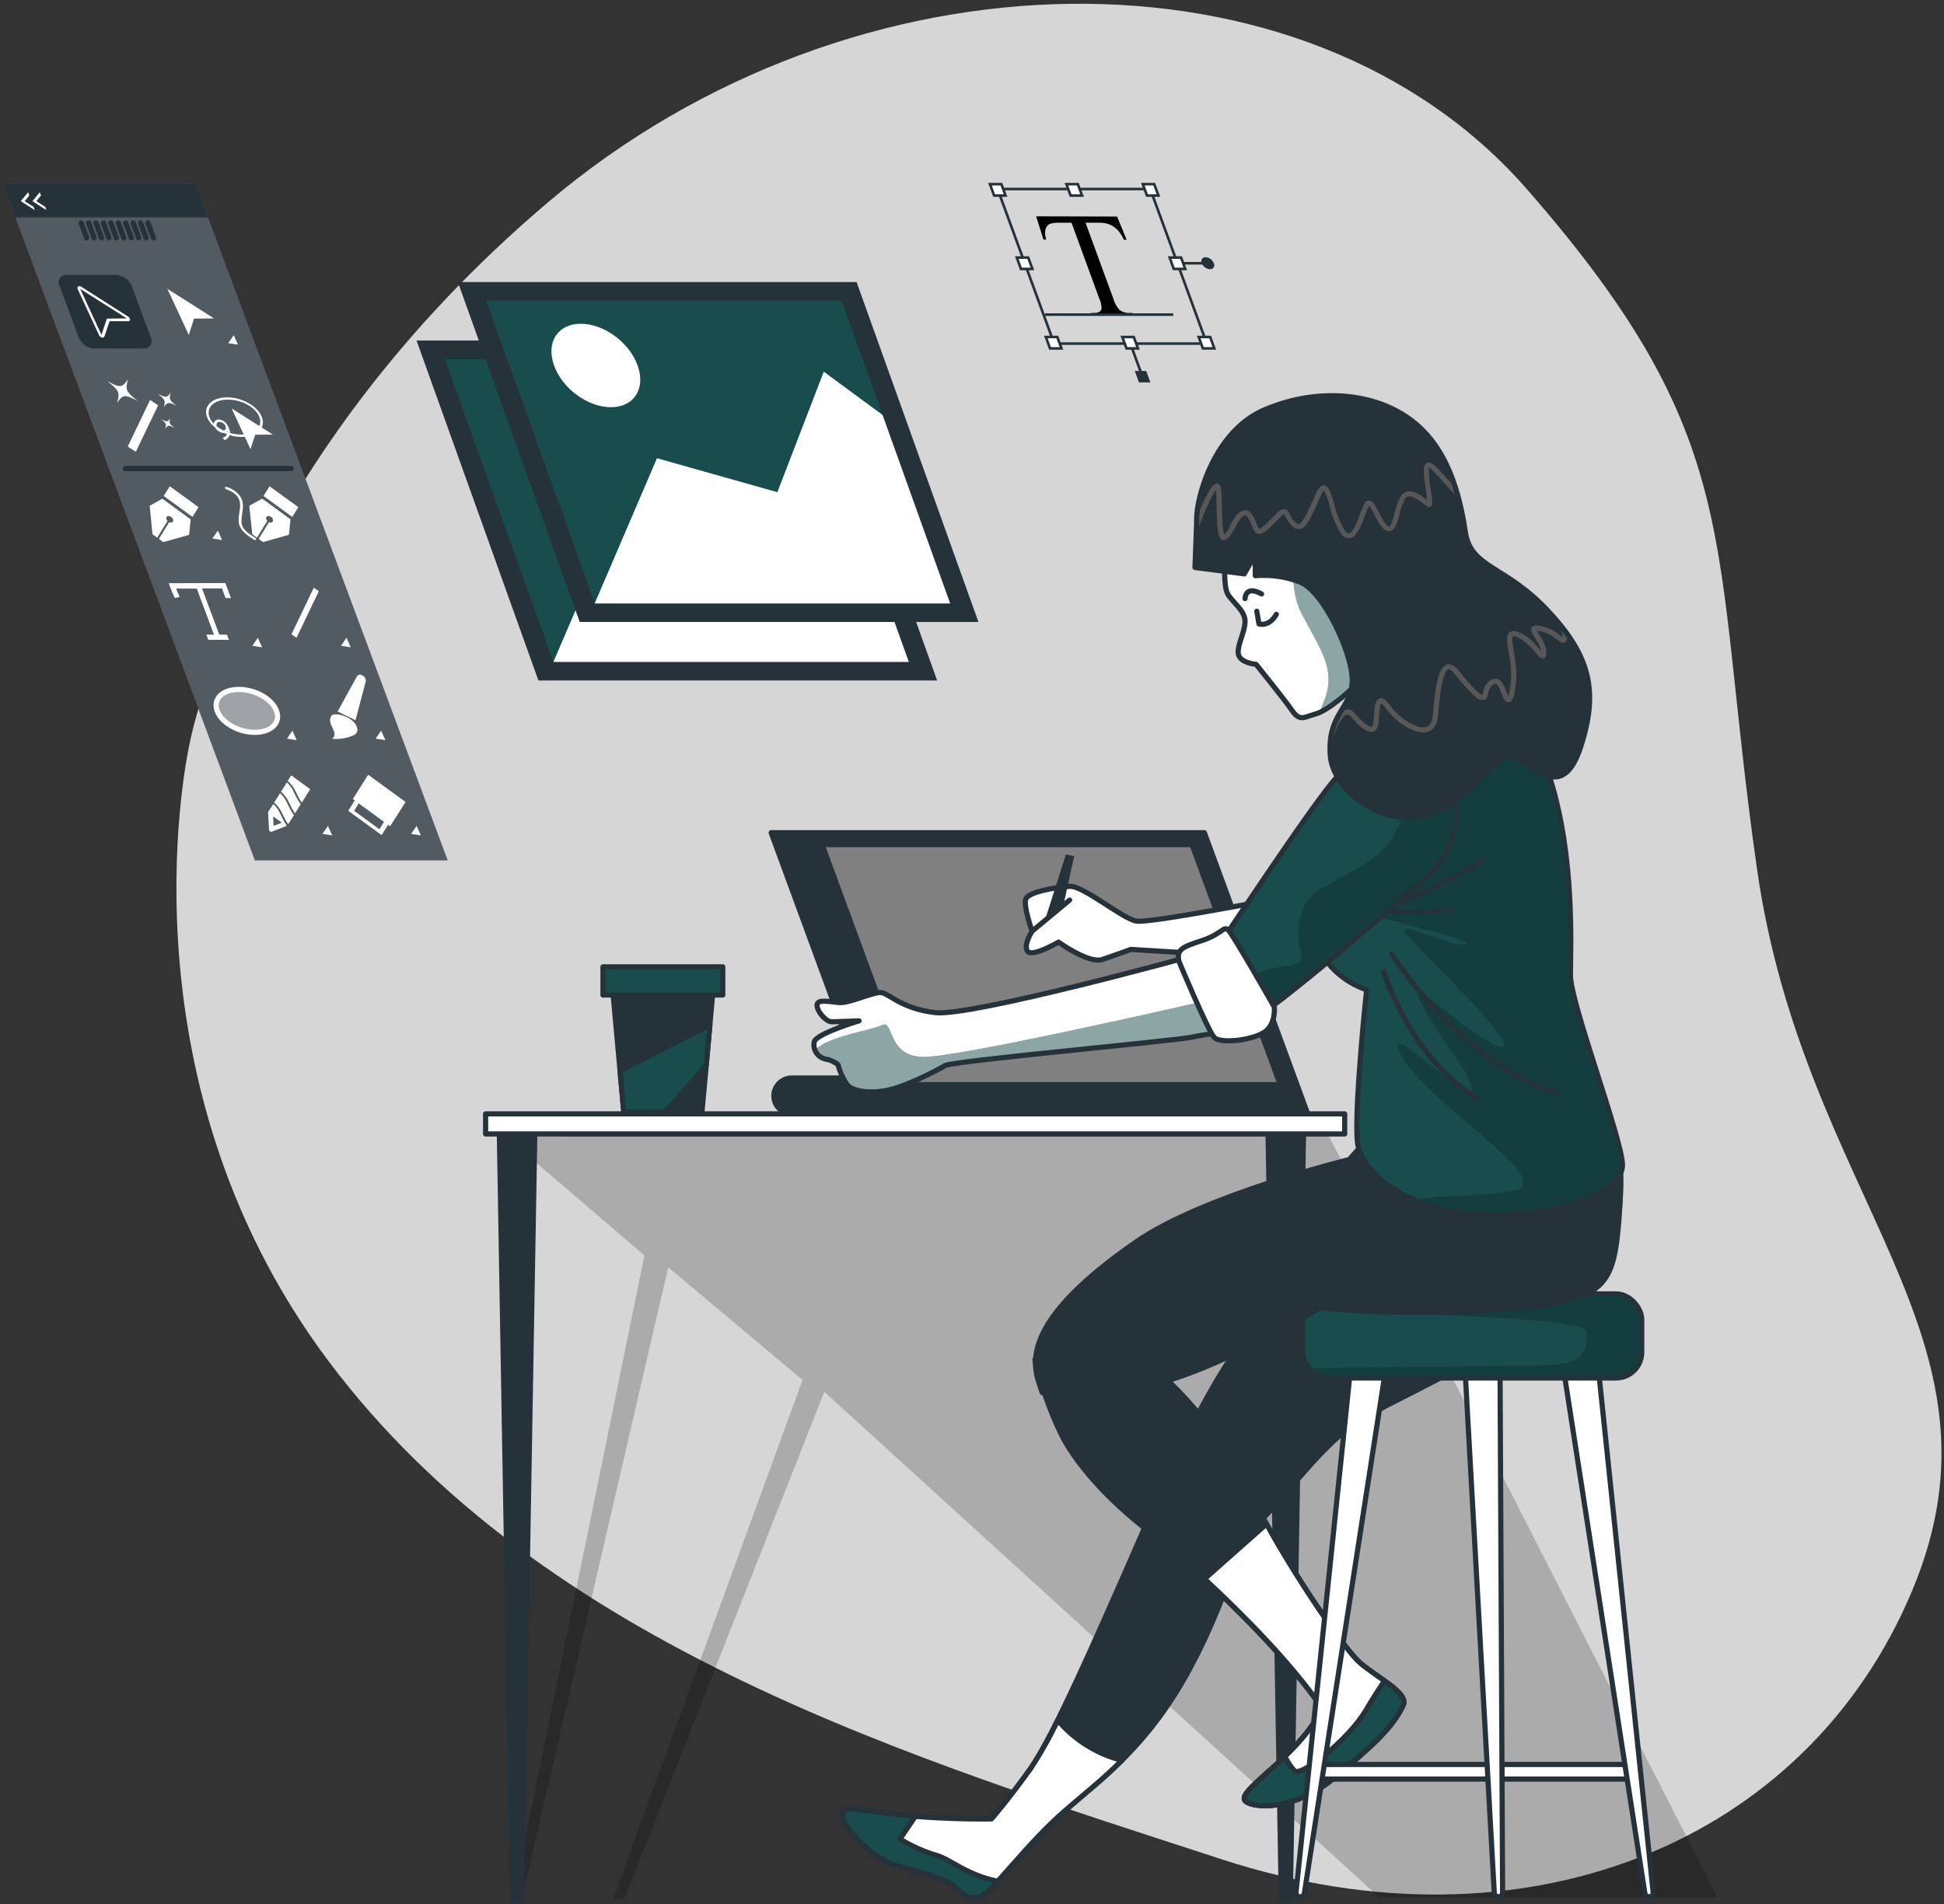 <?xml version="1.0" encoding="UTF-8"?>
<svg id="Calque_1" xmlns="http://www.w3.org/2000/svg" version="1.1" xmlns:xlink="http://www.w3.org/1999/xlink" viewBox="0 0 316.664 310.224">
  <rect x="0" y="0" width="316.664" height="310.224" fill="#333333" stroke="none"/>
  <!-- Generator: Adobe Illustrator 29.1.0, SVG Export Plug-In . SVG Version: 2.1.0 Build 142)  -->
  <defs>
    <clipPath id="clippath">
      <rect x="212.192" y="210.807" width="55.232" height="13.694" rx="4.181" ry="4.181" fill="none"/>
    </clipPath>
    <clipPath id="clippath-1">
      <path d="M194.292,155.727s-36.171,9.968-41.975,9.253-7.571-3.281-8.933-3.281-5.047,1.792-6.729,1.64c-1.682-.151-3.567-.597-3.567.446s1.489,2.683,2.381,2.683,4.467-.151,4.467-.151c0,0-6.999,2.086-7.301,3.424-.264,1.288.566,2.546,1.854,2.81.03.006.059.012.089.016.712.129,1.378.439,1.935.9.302,1.169.806,2.277,1.489,3.272.892,1.043,3.567,1.489,6.544.892,2.978-.597,8.193-3.272,9.379-4.021,1.186-.749,37.365-4.021,40.049-4.61,2.683-.589,5.956-.597,6.999-2.389,1.043-1.792-6.679-10.885-6.679-10.885Z" fill="none"/>
    </clipPath>
    <clipPath id="clippath-2">
      <path d="M224.843,119.253s-3.272,8.925-7.436,14.88c-4.164,5.956-5.956,12.214-3.281,18.91,1.442,3.881,4.562,6.902,8.487,8.218,0,0-2.086,19.65-1.489,24.865s8.631,11.314,20.693,11.777c12.063.463,22.476-3.869,22.476-8.042s-8.479-26.346-8.479-30.964.74-19.053-3.281-31.965c-4.021-12.912-18.161-17.211-27.692-7.68Z" fill="none"/>
    </clipPath>
    <clipPath id="clippath-3">
      <path d="M223.952,121.482c-2.296,1.464-4.396,3.213-6.25,5.207-3.424,3.575-19.953,28.6-19.953,28.6,0,0,4.912,10.279,6.401,10.574,1.489.294,27.397-21.871,29.778-24.562,2.381-2.692,3.869-7.571,3.129-9.682" fill="none"/>
    </clipPath>
    <clipPath id="clippath-4">
      <path d="M199.541,91.116s-.303,4.315.446,5.653c.749,1.337,2.826,2.683,2.826,4.467s-1.489,4.206-1.043,5.51,2.835,1.489,2.835,1.489c0,0,4.458,5.51,5.804,7.444,1.346,1.935,1.935,1.186,4.021.597,2.086-.589,6.544-4.467,9.076-7.444,2.532-2.978-1.682-12.063-7.142-18.161-5.459-6.099-13.703-5.956-15.486-4.206-1.783,1.75-1.337,4.652-1.337,4.652Z" fill="none"/>
    </clipPath>
    <clipPath id="clippath-5">
      <path d="M194.923,84.563v.597l-.269,7.293,8.033,1.043,1.792-3.129v3.424c2.479-.207,4.972.149,7.293,1.043,3.869,1.489,8.782,12.063,8.487,16.378-.294,4.315-4.021,5.207-3.575,11.777.446,6.57,10.414,13.08,17.984,8.916,7.571-4.164,8.79-9.531,11.911-8.487,3.121,1.043,7.89,7.444,10.868-1.64,2.978-9.085,1.64-14.88-5.358-22.325-6.999-7.444-12.5-6.847-13.4-12.803-.9-5.956-2.826-13.997-9.253-18.506-6.427-4.509-15.629-4.761-23.553-1.337-7.924,3.424-10.961,13.888-10.961,17.757Z" fill="none"/>
    </clipPath>
  </defs>
  <g id="freepik--background-simple--inject-2">
    <path d="M30.943,120.885s-12.618,53.835,22.502,100.782c35.119,46.946,96.307,65.158,145.524,81.241,49.217,16.083,95.264-2.481,112.541-43.825,17.278-41.344-17.623-63.602-25.32-117.597-7.697-53.995-1.556-69.54-37.458-110.657-35.902-41.117-109.589-40.124-159.404,2.078C39.515,75.108,30.943,120.885,30.943,120.885Z" display="none" fill="#194d4d"/>
    <path d="M30.943,120.885s-12.618,53.835,22.502,100.782c35.119,46.946,96.307,65.158,145.524,81.241,49.217,16.083,95.264-2.481,112.541-43.825,17.278-41.344-17.623-63.602-25.32-117.597-7.697-53.995-1.556-69.54-37.458-110.657-35.902-41.117-109.589-40.124-159.404,2.078C39.515,75.108,30.943,120.885,30.943,120.885Z" fill="#fff" isolation="isolate" opacity=".8"/>
  </g>
  <g id="freepik--Graphics--inject-2">
    <g>
      <polygon points="72.92 140.167 41.519 140.167 .41 29.838 31.811 29.838 72.92 140.167" fill="#263239"/>
      <polygon points="72.92 140.167 41.519 140.167 .41 29.838 31.811 29.838 72.92 140.167" fill="#fff" isolation="isolate" opacity=".2"/>
      <path d="M23.425,56.789h-8.075c-1.124-.067-2.108-.779-2.524-1.825l-3.121-8.37c-.331-.586-.125-1.331.462-1.662.207-.117.444-.171.682-.155h8.075c1.121.07,2.102.776,2.524,1.817l3.121,8.37c.37,1.009-.135,1.825-1.144,1.825Z" fill="#263239"/>
      <polygon points="33.889 35.415 2.488 35.415 .41 29.838 31.811 29.838 33.889 35.415" fill="#263239"/>
      <line x1="13.221" y1="36.332" x2="14.121" y2="38.754" fill="none" stroke="#263239" stroke-linecap="round" stroke-linejoin="round" stroke-width=".841"/>
      <line x1="14.433" y1="36.332" x2="15.333" y2="38.754" fill="none" stroke="#263239" stroke-linecap="round" stroke-linejoin="round" stroke-width=".841"/>
      <line x1="15.635" y1="36.332" x2="16.544" y2="38.754" fill="none" stroke="#263239" stroke-linecap="round" stroke-linejoin="round" stroke-width=".841"/>
      <line x1="16.847" y1="36.332" x2="17.747" y2="38.754" fill="none" stroke="#263239" stroke-linecap="round" stroke-linejoin="round" stroke-width=".841"/>
      <line x1="18.058" y1="36.332" x2="18.958" y2="38.754" fill="none" stroke="#263239" stroke-linecap="round" stroke-linejoin="round" stroke-width=".841"/>
      <line x1="19.269" y1="36.332" x2="20.169" y2="38.754" fill="none" stroke="#263239" stroke-linecap="round" stroke-linejoin="round" stroke-width=".841"/>
      <line x1="20.481" y1="36.332" x2="21.381" y2="38.754" fill="none" stroke="#263239" stroke-linecap="round" stroke-linejoin="round" stroke-width=".841"/>
      <line x1="21.692" y1="36.332" x2="22.592" y2="38.754" fill="none" stroke="#263239" stroke-linecap="round" stroke-linejoin="round" stroke-width=".841"/>
      <line x1="22.895" y1="36.332" x2="23.803" y2="38.754" fill="none" stroke="#263239" stroke-linecap="round" stroke-linejoin="round" stroke-width=".841"/>
      <line x1="24.106" y1="36.332" x2="25.006" y2="38.754" fill="none" stroke="#263239" stroke-linecap="round" stroke-linejoin="round" stroke-width=".841"/>
      <path d="M20.809,51.54l-7.571-4.82c-.144-.114-.341-.133-.505-.05-.134.101-.167.288-.076.429l3.482,7.512c.092.192.265.334.471.387h.118c.129.01.247-.07.286-.193l.841-2.473h3.028c.153.014.288-.098.302-.251.001-.012.001-.023.001-.035-.033-.221-.175-.411-.379-.505Z" fill="#fff"/>
      <polygon points="20.657 51.877 13.053 47.057 16.535 54.568 17.402 51.91 20.657 51.877" fill="#263239"/>
      <polygon points="34.865 51.877 27.261 47.057 30.751 54.568 31.609 51.91 34.865 51.877" fill="#fff"/>
      <polygon points="38.759 56.15 38.078 54.602 37.178 55.906 38.759 56.15" fill="#fff"/>
      <polygon points="57.131 105.46 56.449 103.912 55.549 105.216 57.131 105.46" fill="#fff"/>
      <polygon points="62.775 120.592 62.085 119.045 61.194 120.34 62.775 120.592" fill="#fff"/>
      <polygon points="68.554 136.104 67.864 134.556 66.973 135.86 68.554 136.104" fill="#fff"/>
      <polygon points="36.177 87.988 35.487 86.441 34.596 87.736 36.177 87.988" fill="#fff"/>
      <polygon points="42.688 105.46 41.998 103.912 41.106 105.216 42.688 105.46" fill="#fff"/>
      <polygon points="48.324 120.592 47.642 119.045 46.742 120.34 48.324 120.592" fill="#fff"/>
      <polygon points="54.111 136.104 53.421 134.556 52.53 135.86 54.111 136.104" fill="#fff"/>
      <polygon points="20.809 72.755 22.129 73.604 25.763 66.025 24.443 65.167 20.809 72.755" fill="#fff"/>
      <path d="M22.441,65.327c-1.926-1.497-2.061-1.8-1.59-3.499-.993,1.363-1.287,1.388-3.365.278,1.926,1.506,2.061,1.809,1.59,3.508.959-1.363,1.253-1.388,3.365-.286Z" fill="#fff"/>
      <path d="M28.783,66.143c-1.186-.925-1.27-1.11-.984-2.162-.614.841-.791.841-2.095.177,1.186.925,1.27,1.11.976,2.162.614-.841.799-.858,2.103-.177Z" fill="#fff"/>
      <path d="M28.421,69.71c-.841-.665-.908-.791-.698-1.539-.437.597-.572.606-1.497.118.841.665.9.799.698,1.548.437-.606.564-.614,1.497-.126Z" fill="#fff"/>
      <polygon points="47.482 103.331 48.298 103.912 51.932 96.324 51.116 95.744 47.482 103.331" fill="#fff"/>
      <polygon points="44.437 70.795 37.733 66.547 40.804 73.175 41.569 70.828 44.437 70.795" fill="#fff"/>
      <path d="M39.39,71.19c-2.456,0-4.997-1.455-5.661-3.239-.665-1.783.799-3.213,3.272-3.213s4.997,1.455,5.661,3.23c.665,1.775-.808,3.222-3.272,3.222ZM37.128,65.108c-2.246,0-3.592,1.279-3.011,2.843s2.885,2.843,5.131,2.843,3.6-1.27,3.011-2.843c-.589-1.573-2.885-2.843-5.131-2.843Z" fill="#fff"/>
      <path d="M36.438,70.542c-.671-.049-1.256-.477-1.506-1.102-.201-.356-.074-.808.282-1.008.124-.07.266-.102.408-.094.671.049,1.256.477,1.506,1.102.201.356.074.808-.282,1.008-.124.07-.266.102-.408.094ZM35.765,68.734c-.259-.021-.487.171-.508.431-.008.096.014.193.062.276.159.407.539.686.976.715.387,0,.589-.32.446-.715-.165-.402-.543-.675-.976-.707Z" fill="#fff"/>
      <path d="M36.547,71.695l-.269-.37c.403-.103.709-.432.782-.841.011-.337-.09-.668-.286-.942l.32-.135c.259.362.392.8.379,1.245-.079.498-.44.905-.925,1.043Z" fill="#fff"/>
      <polygon points="32.341 82.63 27.656 79.223 26.663 80.805 31.349 84.211 32.341 82.63" fill="#fff"/>
      <path d="M24.838,87.046l.765.555,1.682-2.725c-.186-.16-.247-.422-.151-.648.126-.21.471-.21.757,0,.266.15.386.469.286.757-.154.177-.414.216-.614.093l-1.682,2.725.715.522,4.206-1.186.261-2.524-4.618-3.365-2.061,1.152.454,4.643Z" fill="#fff"/>
      <line x1="20.413" y1="76.338" x2="47.44" y2="76.338" fill="none" stroke="#263239" stroke-linecap="round" stroke-linejoin="round" stroke-width=".841"/>
      <polygon points="43.916 79.223 42.923 80.805 47.609 84.211 48.601 82.63 43.916 79.223" fill="#fff"/>
      <path d="M40.602,82.403l.496,4.635.765.555,1.682-2.725c-.186-.16-.247-.422-.151-.648.126-.21.471-.21.757,0,.266.15.386.469.286.757-.154.177-.414.216-.614.093l-1.682,2.725.715.522,4.206-1.186.261-2.524-4.618-3.365-2.103,1.161Z" fill="#fff"/>
      <path d="M39.441,83.774c.05-.328.093-.681.126-1.077.077-.765-.163-1.528-.665-2.111-.548-.612-1.26-1.053-2.052-1.27-.126,0-.227,0-.21.151.025.131.123.236.252.269.643.188,1.225.545,1.682,1.035.405.485.596,1.113.53,1.741,0,.387-.084.74-.126,1.06-.227,1.682-.362,2.692,2.431,4.366.044.032.097.049.151.05.06.003.116-.03.143-.084.021-.128-.044-.254-.16-.311-2.414-1.455-2.322-2.145-2.103-3.819Z" fill="#fff"/>
      <path d="M27.479,95.021l.168.437c.239.676.52,1.336.841,1.977l.782-.193c-.219-.437-.412-.887-.58-1.346h3.365l2.793,7.503h-1.253l.328.841h3.365l-.328-.841h-1.245l-2.81-7.537h3.255l.58,1.581h.883l-.749-2.019-.168-.437-9.228.034Z" fill="#fff"/>
      <path d="M45.043,115.815c.723,1.935-.841,3.499-3.533,3.499s-5.417-1.565-6.132-3.499c-.715-1.935.841-3.491,3.533-3.491s5.417,1.565,6.132,3.491Z" fill="#fff" isolation="isolate" opacity=".44"/>
      <path d="M45.043,115.815c.723,1.935-.841,3.499-3.533,3.499s-5.417-1.565-6.132-3.499c-.715-1.935.841-3.491,3.533-3.491s5.417,1.565,6.132,3.491Z" fill="none" stroke="#fff" stroke-miterlimit="10" stroke-width=".841"/>
      <path d="M54.994,115.916l3.171-5.762c.191-.264.559-.323.822-.132.006.005.013.009.019.014h0c.378.158.612.542.58.951l-1.682,6.368-2.91-1.438Z" fill="#fff"/>
      <path d="M54.473,116.403c1.245-.168,3.684.9,3.752,2.524-.022.362-.237.683-.564.841-1.112.502-2.334.71-3.55.606.321-.249.458-.669.345-1.06-.168-.465-.362-.92-.58-1.363-.227-.648-.109-1.514.597-1.565" fill="#fff"/>
      <path d="M47.869,129.046c-.262-.602-.652-1.139-1.144-1.573l-.959,1.523c.567.489,1.018,1.098,1.321,1.783.276.609.597,1.196.959,1.758l.934-1.497c-.427-.631-.798-1.298-1.11-1.994Z" fill="#fff"/>
      <path d="M46.767,130.804c-.269-.6-.661-1.136-1.152-1.573l-.959,1.531c.568.49,1.022,1.099,1.329,1.783.272.609.59,1.197.951,1.758l.942-1.497c-.433-.631-.805-1.301-1.11-2.002Z" fill="#fff"/>
      <path d="M48.197,129.021c.272.609.59,1.197.951,1.758l1.38-2.204-3.087-2.254-.572.908c.566.495,1.019,1.106,1.329,1.792Z" fill="#fff"/>
      <path d="M45.657,132.571c-.262-.602-.652-1.139-1.144-1.573l-.841,1.279.143,2.902c.024.208.212.356.42.332.009-.001.017-.002.026-.004l2.456-.967c-.409-.625-.764-1.283-1.06-1.968ZM44.572,134.556l-.076-1.548,1.405,1.026-1.329.522Z" fill="#fff"/>
      <path d="M57.779,130.417l-1.051,1.682,5.434,3.962,1.051-1.682.328.244,2.524-3.962-6.099-4.441-2.481,3.962.294.236ZM61.799,135.103l-4.113-3.003.749-1.203,4.122,3.003-.757,1.203Z" fill="#fff"/>
      <polygon points="6.475 31.318 6.677 31.848 5.92 32.773 7.367 33.699 7.56 34.237 5.289 32.773 6.475 31.318" fill="#fff"/>
      <polygon points="4.574 31.318 4.776 31.848 4.019 32.773 5.466 33.699 5.667 34.237 3.388 32.773 4.574 31.318" fill="#fff"/>
    </g>
    <g>
      <polygon points="152.652 110.867 87.704 110.867 67.853 55.483 132.8 55.483 152.652 110.867" fill="#263239"/>
      <polygon points="148.042 107.847 90.144 107.847 72.462 58.512 130.361 58.512 148.042 107.847" fill="#194d4d"/>
      <polygon points="137.031 77.135 127.459 70.086 119.896 89.719 100.289 84.184 90.144 107.847 148.042 107.847 137.031 77.135" fill="#fff"/>
      <path d="M97.134,69.077c-1.346-3.752-5.476-6.797-9.253-6.797s-5.703,3.045-4.357,6.797c1.346,3.752,5.476,6.797,9.253,6.797s5.712-3.003,4.357-6.797Z" fill="#fff"/>
      <polygon points="159.381 101.336 94.434 101.336 74.582 45.953 139.53 45.953 159.381 101.336" fill="#263239"/>
      <polygon points="154.772 98.316 96.873 98.316 79.192 48.973 137.09 48.973 154.772 98.316" fill="#194d4d"/>
      <polygon points="143.761 67.605 134.188 60.556 126.626 80.189 107.018 74.654 96.873 98.316 154.772 98.316 143.761 67.605" fill="#fff"/>
      <path d="M103.864,59.546c-1.346-3.752-5.476-6.797-9.253-6.797s-5.703,3.045-4.357,6.797c1.346,3.752,5.476,6.797,9.253,6.797s5.712-3.045,4.357-6.797Z" fill="#fff"/>
    </g>
    <g>
      <path d="M181.968,35.278l1.556,3.785h-.446c-.238-.509-.534-.989-.883-1.43-.376-.429-.837-.776-1.354-1.018-.548-.231-1.139-.342-1.733-.328h-2.28l4.517,12.34c.188.688.53,1.324,1.001,1.859.45.345,1.006.524,1.573.505h.564l.16.437h-6.847l-.16-.437h.572c.681,0,1.085-.21,1.22-.622.022-.602-.105-1.2-.37-1.741l-4.517-12.34h-1.935c-.522-.028-1.044.029-1.548.168-.361.155-.633.464-.74.841-.134.576-.096,1.178.109,1.733h-.454l-1.194-3.785,13.19.034Z" fill="#010101"/>
      <line x1="191.802" y1="42.891" x2="196.74" y2="42.891" fill="none" stroke="#263239" stroke-miterlimit="10" stroke-width=".421"/>
      <polygon points="196.58 55.98 171.714 55.98 162.504 30.795 187.369 30.795 196.58 55.98" fill="none" stroke="#263239" stroke-miterlimit="10" stroke-width=".421"/>
      <polygon points="168.173 43.816 166.306 43.816 165.624 41.957 167.492 41.957 168.173 43.816" fill="#fff" stroke="#263239" stroke-miterlimit="10" stroke-width=".421"/>
      <polygon points="193.072 43.816 191.205 43.816 190.523 41.957 192.391 41.957 193.072 43.816" fill="#fff" stroke="#263239" stroke-miterlimit="10" stroke-width=".421"/>
      <polygon points="163.799 31.863 161.94 31.863 161.259 30.004 163.118 30.004 163.799 31.863" fill="#fff" stroke="#263239" stroke-miterlimit="10" stroke-width=".421"/>
      <polygon points="188.698 31.863 186.839 31.863 186.157 30.004 188.016 30.004 188.698 31.863" fill="#fff" stroke="#263239" stroke-miterlimit="10" stroke-width=".421"/>
      <polygon points="176.257 31.863 174.398 31.863 173.716 30.004 175.575 30.004 176.257 31.863" fill="#fff" stroke="#263239" stroke-miterlimit="10" stroke-width=".421"/>
      <polygon points="172.909 56.762 171.041 56.762 170.36 54.903 172.228 54.903 172.909 56.762" fill="#fff" stroke="#263239" stroke-miterlimit="10" stroke-width=".421"/>
      <polygon points="197.808 56.762 195.94 56.762 195.259 54.903 197.126 54.903 197.808 56.762" fill="#fff" stroke="#263239" stroke-miterlimit="10" stroke-width=".421"/>
      <line x1="184.29" y1="56.425" x2="186.099" y2="61.372" fill="none" stroke="#263239" stroke-miterlimit="10" stroke-width=".421"/>
      <polygon points="185.367 56.762 183.499 56.762 182.818 54.903 184.685 54.903 185.367 56.762" fill="#fff" stroke="#263239" stroke-miterlimit="10" stroke-width=".421"/>
      <polygon points="187.394 62.305 185.527 62.305 184.845 60.438 186.713 60.438 187.394 62.305" fill="#263239"/>
      <line x1="170.226" y1="51.261" x2="191.112" y2="51.261" fill="none" stroke="#263239" stroke-miterlimit="10" stroke-width=".421"/>
      <path d="M197.724,42.891c-.219-.558-.739-.941-1.337-.984-.366-.022-.681.256-.704.623-.008.126.021.251.081.361.22.556.741.936,1.337.976.361.028.677-.242.705-.604.01-.129-.019-.259-.082-.372Z" fill="#263239"/>
    </g>
  </g>
  <g id="freepik--Table--inject-2">
    <polygon points="82.44 185.227 104.975 204.54 83.5 309.612 84.955 309.612 108.845 206.467 130.732 224.821 99.827 309.486 101.762 309.166 134.274 226.756 224.734 309.166 279.781 309.166 215.397 182.972 82.44 185.227" fill="#010101" isolation="isolate" opacity=".2"/>
    <polygon points="84.955 309.612 83.5 309.612 81.321 183.427 87.134 183.427 84.955 309.612" fill="#263239" stroke="#263239" stroke-linecap="round" stroke-linejoin="round" stroke-width=".841"/>
    <polygon points="210.173 309.612 208.718 309.612 206.539 183.427 212.352 183.427 210.173 309.612" fill="#263239" stroke="#263239" stroke-linecap="round" stroke-linejoin="round" stroke-width=".841"/>
    <rect x="79.101" y="181.475" width="139.939" height="3.272" fill="#fff" stroke="#263239" stroke-linecap="round" stroke-linejoin="round" stroke-width=".841"/>
  </g>
  <g id="freepik--Character--inject-2">
    <path d="M134.181,143.025c.163,1.028-.539,1.993-1.567,2.156-1.028.163-1.993-.539-2.156-1.567-.163-1.028.539-1.993,1.567-2.156.098-.016.197-.023.296-.023.95-.068,1.779.641,1.859,1.59Z" fill="#808081" stroke="#263239" stroke-linecap="round" stroke-linejoin="round" stroke-width=".841"/>
    <path d="M135.973,147.87c.163,1.028-.539,1.993-1.567,2.156-1.028.163-1.993-.539-2.156-1.567-.163-1.028.539-1.993,1.567-2.156.098-.016.197-.023.296-.023.95-.068,1.779.641,1.859,1.59Z" fill="#808081" stroke="#263239" stroke-linecap="round" stroke-linejoin="round" stroke-width=".841"/>
    <path d="M137.756,152.715c.163,1.028-.539,1.993-1.567,2.156-1.028.163-1.993-.539-2.156-1.567s.539-1.993,1.567-2.156c.098-.016.197-.023.296-.023.95-.068,1.779.641,1.859,1.59Z" fill="#808081" stroke="#263239" stroke-linecap="round" stroke-linejoin="round" stroke-width=".841"/>
    <path d="M139.548,157.56c.163,1.028-.539,1.993-1.567,2.155-1.028.163-1.993-.539-2.155-1.567-.163-1.028.539-1.993,1.567-2.156.095-.015.192-.023.288-.023.952-.068,1.783.639,1.867,1.59Z" fill="#808081" stroke="#263239" stroke-linecap="round" stroke-linejoin="round" stroke-width=".841"/>
    <polygon points="114.346 181.164 101.611 181.164 99.693 160.042 116.264 160.042 114.346 181.164" fill="#263239" stroke="#263239" stroke-linecap="round" stroke-linejoin="round" stroke-width=".841"/>
    <polygon points="115.633 166.99 100.996 174.443 101.611 181.164 108.424 181.164 115.036 173.568 115.633 166.99" fill="#194d4d" stroke="#263239" stroke-linecap="round" stroke-linejoin="round" stroke-width=".841"/>
    <rect x="98.221" y="157.518" width="19.515" height="4.593" fill="#194d4d" stroke="#263239" stroke-linecap="round" stroke-linejoin="round" stroke-width=".841"/>
    <path d="M152.048,181.45h-22.922c-1.605.086-2.976-1.145-3.063-2.75-.086-1.605,1.145-2.976,2.75-3.063.104-.006.209-.006.313,0h22.922c1.605-.086,2.976,1.145,3.063,2.75.086,1.605-1.145,2.976-2.75,3.063-.104.006-.209.006-.313,0Z" fill="#263239" stroke="#263239" stroke-linecap="round" stroke-linejoin="round" stroke-width=".841"/>
    <polygon points="213.016 181.475 142.45 181.475 125.618 135.665 196.184 135.665 213.016 181.475" fill="#263239" stroke="#263239" stroke-linecap="round" stroke-linejoin="round" stroke-width=".841"/>
    <polygon points="208.541 176.714 148.279 176.714 133.912 137.599 194.166 137.599 208.541 176.714" fill="#808081" stroke="#263239" stroke-linecap="round" stroke-linejoin="round" stroke-width=".841"/>
    <path d="M220.368,197.836c-1.636,2.407-3.489,4.659-5.535,6.729-6.459,5.835-12.012,12.6-16.479,20.071-6.326,10.725-10.733,21.686-14.923,31.174-4.189,9.489-11.777,27.002-15.57,32.335-3.794,5.333-6.359,8.185-6.359,8.185,0,0-6.267.143-13.686-.513-7.419-.656-10.49-1.994-10.582-.059s5.047,7.243,8.698,8.168c3.651.925,8.412,2.338,9.522,3.44,1.11,1.102,2.524,2.364,4.391,1.556,1.867-.808,7.428-8.588,13.644-13.947,6.216-5.358,13.636-10.666,20.348-23.158,6.713-12.492,7.066-19.633,11.777-24.327,4.711-4.694,9.674-12.054,15.68-15.932,6.006-3.878,23.932-11.062,29.66-18.506s2.742-16.554-2.767-19.81c-5.51-3.255-23.494-4.433-27.818,4.593Z" fill="#263239" stroke="#263239" stroke-linecap="round" stroke-linejoin="round" stroke-width=".841"/>
    <path d="M172.303,280.272c-1.295,2.726-2.776,5.359-4.433,7.882-3.836,5.325-6.359,8.185-6.359,8.185,0,0-6.267.143-13.686-.513-7.419-.656-10.49-1.994-10.582-.059-.093,1.935,5.047,7.243,8.698,8.168,3.651.925,8.412,2.338,9.522,3.44,1.11,1.102,2.524,2.364,4.391,1.556,1.867-.808,7.428-8.588,13.644-13.947,2.894-2.524,6.048-4.988,9.253-8.185-4.078-1.034-7.73-3.316-10.447-6.528Z" fill="#fff" stroke="#263239" stroke-linecap="round" stroke-linejoin="round" stroke-width=".841"/>
    <path d="M159.854,308.931c1.004-.671,1.898-1.494,2.65-2.439-5.047-1.001-7.621-3.533-9.926-4.206-2.104-.621-4.116-1.52-5.981-2.675l2.524-3.71-1.279-.109c-7.419-.656-10.49-1.994-10.582-.059-.093,1.935,5.047,7.243,8.698,8.168,3.651.925,8.412,2.338,9.522,3.44,1.11,1.102,2.549,2.397,4.374,1.59Z" fill="#194d4d" stroke="#263239" stroke-linecap="round" stroke-linejoin="round" stroke-width=".841"/>
    <path d="M168.577,221.524c.98,4.216,2.427,8.31,4.315,12.206,2.978,5.956,9.531,12.206,14.3,15.781,4.769,3.575,20.096,17.269,27.692,28.137.951,1.363-2.683,5.956-7.15,9.976-4.467,4.021-6.401,5.51-4.021,6.25,2.381.74,8.042.446,13.703-4.315,5.661-4.761,9.379-7.89,11.162-11.777.892-1.935-4.021-4.324-6.999-6.847-2.978-2.524-13.997-19.204-17.421-26.918-3.424-7.714-12.054-18.758-18.455-22.628" fill="#263239" stroke="#263239" stroke-linecap="round" stroke-linejoin="round" stroke-width=".841"/>
    <path d="M228.57,277.799c.892-1.935-4.021-4.324-6.999-6.847-2.524-2.128-10.691-14.258-15.267-22.661l-10.094,8.95c6.3,5.829,13.997,13.661,18.708,20.407.951,1.363-2.683,5.956-7.15,9.976-4.467,4.021-6.401,5.51-4.021,6.25,2.381.74,8.042.446,13.703-4.315,5.661-4.761,9.337-7.89,11.12-11.76Z" fill="#fff" stroke="#263239" stroke-linecap="round" stroke-linejoin="round" stroke-width=".841"/>
    <path d="M225.508,273.845c-.799,1.194-1.842,2.818-3.045,4.845-2.826,4.761-10.565,10.868-11.608,9.825-.628-.709-1.154-1.502-1.565-2.355-.505.488-1.026.984-1.565,1.464-4.467,4.021-6.401,5.51-4.021,6.25,2.381.74,8.042.446,13.703-4.315,5.661-4.761,9.379-7.89,11.162-11.777.538-1.161-1.06-2.498-3.062-3.937Z" fill="#194d4d" stroke="#263239" stroke-linecap="round" stroke-linejoin="round" stroke-width=".841"/>
    <rect x="215.321" y="287.472" width="50.614" height="2.381" fill="#fff" stroke="#263239" stroke-linecap="round" stroke-linejoin="round" stroke-width=".841"/>
    <path d="M219.931,223.61l-8.816,84.673c-.037.374.236.708.611.745.023.002.047.003.071.003h0c.337,0,.623-.247.673-.58l13.164-84.841h-5.703Z" fill="#fff" stroke="#263239" stroke-linecap="round" stroke-linejoin="round" stroke-width=".841"/>
    <path d="M260.425,223.61l8.858,84.673c.042.369-.224.703-.593.744-.027.003-.053.004-.08.004h0c-.338.003-.626-.245-.673-.58l-13.164-84.841h5.653Z" fill="#fff" stroke="#263239" stroke-linecap="round" stroke-linejoin="round" stroke-width=".841"/>
    <path d="M244.35,223.61l.412,84.74c-.005.374-.307.677-.681.681h0c-.362,0-.659-.286-.673-.648l-4.736-84.774h5.678Z" fill="#fff" stroke="#263239" stroke-linecap="round" stroke-linejoin="round" stroke-width=".841"/>
    <rect x="212.192" y="210.807" width="55.232" height="13.694" rx="4.181" ry="4.181" fill="#194d4d"/>
    <g clip-path="url(#clippath)">
      <path d="M263.268,210.807h-45.827l-1.363,2.86s42.295.74,42.295,3.18.732,5.627-7.571,5.627c-6.729,0-29.315.32-37.676.437.334.419.745.77,1.211,1.035l2.456.555h46.475c2.323,0,4.206-1.883,4.206-4.206v-5.333c-.028-2.303-1.903-4.156-4.206-4.155Z" fill="#010101" isolation="isolate" opacity=".2"/>
    </g>
    <rect x="212.192" y="210.807" width="55.232" height="13.694" rx="4.181" ry="4.181" fill="none" stroke="#263239" stroke-linecap="round" stroke-linejoin="round" stroke-width=".841"/>
    <path d="M169.763,226.874c-1.043-3.424-5.358-10.271,15.335-24.562,10.935-7.571,34.69-13.4,34.69-13.4l2.229-2.524s6.401,6.729,18.91,6.258c12.508-.471,20.247-5.956,21.736-5.51,1.489.446,1.632,4.315,1.043,11.608-.589,7.293-1.346,11.019-7.15,12.803-5.804,1.783-18.607,2.381-27.835,2.238-4.577-.013-9.151-.263-13.703-.749,0,0-19.793,12.508-32.15,13.4" fill="#263239" stroke="#263239" stroke-linecap="round" stroke-linejoin="round" stroke-width=".841"/>
    <path d="M215.616,144.859c-.9.278-28.137,5.653-30.518,5.207-2.381-.446-8.63-5.804-10.868-5.661-2.238.143-6.729.9-7.142,2.086s1.043,5.215,1.043,5.215c0,0-1.489,2.229-.749,3.272s5.047-1.489,5.047-1.489c0,0,4.912,3.575,7.142,2.826,2.229-.749,4.618-1.632,4.618-1.632,0,0,34.985,2.078,35.43,2.229s4.761,1.043,5.207-5.207c.446-6.25-3.996-8.487-9.211-6.847Z" fill="#fff" stroke="#263239" stroke-linecap="round" stroke-linejoin="round" stroke-width=".841"/>
    <line x1="168.131" y1="151.706" x2="174.23" y2="146.642" fill="none" stroke="#263239" stroke-linecap="round" stroke-linejoin="round" stroke-width=".841"/>
    <polygon points="170.36 149.468 173.632 139.197 174.978 139.492 173.338 146.936 170.36 149.468" fill="#263239"/>
    <path d="M194.292,155.727s-36.171,9.968-41.975,9.253-7.571-3.281-8.933-3.281-5.047,1.792-6.729,1.64c-1.682-.151-3.567-.597-3.567.446s1.489,2.683,2.381,2.683,4.467-.151,4.467-.151c0,0-6.999,2.086-7.301,3.424-.264,1.288.566,2.546,1.854,2.81.03.006.059.012.089.016.712.129,1.378.439,1.935.9.302,1.169.806,2.277,1.489,3.272.892,1.043,3.567,1.489,6.544.892,2.978-.597,8.193-3.272,9.379-4.021,1.186-.749,37.365-4.021,40.049-4.61,2.683-.589,5.956-.597,6.999-2.389,1.043-1.792-6.679-10.885-6.679-10.885Z" fill="#fff"/>
    <g clip-path="url(#clippath-1)">
      <g>
        <path d="M150.55,172.197c-6.216,0-4.837-6.216-6.906-5.173-1.809.9-8.866,1.8-10.868,4.08.327.764,1.01,1.318,1.825,1.48.712.129,1.378.439,1.935.9.302,1.169.806,2.277,1.489,3.272.892,1.043,3.567,1.489,6.544.892s8.193-3.272,9.379-4.021c1.186-.749,37.365-4.021,40.049-4.61,2.162-.488,4.719-.58,6.166-1.539l.841-.841-3.844-3.752s-40.368,9.312-46.61,9.312Z" fill="#194d4d"/>
        <path d="M150.55,172.197c-6.216,0-4.837-6.216-6.906-5.173-1.809.9-8.866,1.8-10.868,4.08.327.764,1.01,1.318,1.825,1.48.712.129,1.378.439,1.935.9.302,1.169.806,2.277,1.489,3.272.892,1.043,3.567,1.489,6.544.892s8.193-3.272,9.379-4.021c1.186-.749,37.365-4.021,40.049-4.61,2.162-.488,4.719-.58,6.166-1.539l.841-.841-3.844-3.752s-40.368,9.312-46.61,9.312Z" fill="#fff" isolation="isolate" opacity=".5"/>
      </g>
    </g>
    <path d="M194.292,155.727s-36.171,9.968-41.975,9.253-7.571-3.281-8.933-3.281-5.047,1.792-6.729,1.64c-1.682-.151-3.567-.597-3.567.446s1.489,2.683,2.381,2.683,4.467-.151,4.467-.151c0,0-6.999,2.086-7.301,3.424-.264,1.288.566,2.546,1.854,2.81.03.006.059.012.089.016.712.129,1.378.439,1.935.9.302,1.169.806,2.277,1.489,3.272.892,1.043,3.567,1.489,6.544.892,2.978-.597,8.193-3.272,9.379-4.021,1.186-.749,37.365-4.021,40.049-4.61,2.683-.589,5.956-.597,6.999-2.389,1.043-1.792-6.679-10.885-6.679-10.885Z" fill="none" stroke="#263239" stroke-linecap="round" stroke-linejoin="round" stroke-width=".841"/>
    <path d="M224.843,119.253s-3.272,8.925-7.436,14.88c-4.164,5.956-5.956,12.214-3.281,18.91,1.442,3.881,4.562,6.902,8.487,8.218,0,0-2.086,19.65-1.489,24.865s8.631,11.314,20.693,11.777c12.063.463,22.476-3.869,22.476-8.042s-8.479-26.346-8.479-30.964.74-19.053-3.281-31.965c-4.021-12.912-18.161-17.211-27.692-7.68Z" fill="#194d4d"/>
    <g clip-path="url(#clippath-2)">
      <path d="M252.535,126.841c-2.162-6.973-7.268-11.398-13.005-12.508-2.767.614-10.33,2.381-12.214,2.826-.881.628-1.708,1.329-2.473,2.095,0,0-3.272,8.925-7.436,14.88-2.801,3.996-4.517,8.126-4.542,12.424,10.986,2.599,27.759,6.83,26.077,7.301-2.414.69-12.769-4.837-9.665-1.38,3.104,3.457,19.684,19.347,14.847,17.951-4.837-1.396-15.537-12.778-12.769-7.251,2.767,5.527,10.355,14.502,7.941,14.502s-15.192-12.778-10.708-5.182c4.483,7.596,24.857,19.684,18.296,21.408-3.785.993-11.819.732-16.479,1.514,3.618,1.502,7.482,2.326,11.398,2.431,12.054.446,22.476-3.869,22.476-8.042s-8.479-26.346-8.479-30.964.74-19.053-3.264-32.007Z" fill="#010101" isolation="isolate" opacity=".2"/>
    </g>
    <path d="M224.843,119.253s-3.272,8.925-7.436,14.88c-4.164,5.956-5.956,12.214-3.281,18.91,1.442,3.881,4.562,6.902,8.487,8.218,0,0-2.086,19.65-1.489,24.865s8.631,11.314,20.693,11.777c12.063.463,22.476-3.869,22.476-8.042s-8.479-26.346-8.479-30.964.74-19.053-3.281-31.965c-4.021-12.912-18.161-17.211-27.692-7.68Z" fill="none" stroke="#263239" stroke-linecap="round" stroke-linejoin="round" stroke-width=".841"/>
    <path d="M226.677,155.373s10.935,17.665,26.918,22.712" fill="none" stroke="#263239" stroke-linecap="round" stroke-linejoin="round" stroke-width=".841"/>
    <path d="M225.415,158.317s4.206,13.879,15.141,20.609" fill="none" stroke="#263239" stroke-linecap="round" stroke-linejoin="round" stroke-width=".841"/>
    <path d="M227.67,147.197s9.884-4.307,13.938-7.091" fill="none" stroke="#263239" stroke-linecap="round" stroke-linejoin="round" stroke-width=".841"/>
    <path d="M223.615,148.215s3.55.757,12.668,0" fill="none" stroke="#263239" stroke-linecap="round" stroke-linejoin="round" stroke-width=".841"/>
    <path d="M223.952,121.482c-2.296,1.464-4.396,3.213-6.25,5.207-3.424,3.575-19.953,28.6-19.953,28.6,0,0,4.912,10.279,6.401,10.574,1.489.294,27.397-21.871,29.778-24.562,2.381-2.692,3.869-7.571,3.129-9.682" fill="#194d4d"/>
    <g clip-path="url(#clippath-3)">
      <path d="M233.928,141.284c2.381-2.683,3.869-7.571,3.129-9.682l-5.888-4.542-1.884,1.943s-.126,7.621-6.906,11.734c-6.78,4.113-9.665,4.147-10.7,9.32-1.035,5.173,2.414,6.561-1.724,7.251-4.139.69-6.906,1.035-6.906,3.802.027,1.37.131,2.738.311,4.097.197.281.468.503.782.639,1.497.294,27.406-21.888,29.786-24.562Z" fill="#010101" isolation="isolate" opacity=".2"/>
    </g>
    <path d="M223.952,121.482c-2.296,1.464-4.396,3.213-6.25,5.207-3.424,3.575-19.953,28.6-19.953,28.6,0,0,4.912,10.279,6.401,10.574,1.489.294,27.397-21.871,29.778-24.562,2.381-2.692,3.869-7.571,3.129-9.682" fill="none" stroke="#263239" stroke-linecap="round" stroke-linejoin="round" stroke-width=".841"/>
    <path d="M192.096,156.761s4.618,11.019,5.653,12.214c1.035,1.194,6.553.446,8.336-.9,1.783-1.346,1.489-4.012,1.489-4.012,0,0-6.847-12.063-7.571-12.618s-1.043.749-4.206,1.792c-3.163,1.043-4.298,1.447-3.701,3.525Z" fill="#fff" stroke="#263239" stroke-linecap="round" stroke-linejoin="round" stroke-width=".841"/>
    <path d="M199.541,91.116s-.303,4.315.446,5.653c.749,1.337,2.826,2.683,2.826,4.467s-1.489,4.206-1.043,5.51,2.835,1.489,2.835,1.489c0,0,4.458,5.51,5.804,7.444,1.346,1.935,1.935,1.186,4.021.597,2.086-.589,6.544-4.467,9.076-7.444,2.532-2.978-1.682-12.063-7.142-18.161-5.459-6.099-13.703-5.956-15.486-4.206-1.783,1.75-1.337,4.652-1.337,4.652Z" fill="#fff"/>
    <g clip-path="url(#clippath-4)">
      <g>
        <path d="M211.342,86.943c-.69,3.365-1.38,9.144.69,13.055,3.112,5.888,5.527,8.975,3.802,13.812-.311.841-.631,1.615-.942,2.288,2.221-.951,6.258-4.5,8.614-7.268,2.524-2.978-1.682-12.063-7.142-18.161-1.409-1.565-3.116-2.832-5.022-3.726Z" fill="#194d4d"/>
        <path d="M211.342,86.943c-.69,3.365-1.38,9.144.69,13.055,3.112,5.888,5.527,8.975,3.802,13.812-.311.841-.631,1.615-.942,2.288,2.221-.951,6.258-4.5,8.614-7.268,2.524-2.978-1.682-12.063-7.142-18.161-1.409-1.565-3.116-2.832-5.022-3.726Z" fill="#fff" isolation="isolate" opacity=".5"/>
        <path d="M202.813,97.517s0-2.238,2.683-.749" fill="none" stroke="#263239" stroke-linecap="round" stroke-linejoin="round" stroke-width=".841"/>
        <path d="M204.722,99.586l.353,2.061s1.632.564,2.835-1.565" fill="none" stroke="#263239" stroke-linecap="round" stroke-linejoin="round" stroke-width=".841"/>
      </g>
    </g>
    <path d="M199.541,91.116s-.303,4.315.446,5.653c.749,1.337,2.826,2.683,2.826,4.467s-1.489,4.206-1.043,5.51,2.835,1.489,2.835,1.489c0,0,4.458,5.51,5.804,7.444,1.346,1.935,1.935,1.186,4.021.597,2.086-.589,6.544-4.467,9.076-7.444,2.532-2.978-1.682-12.063-7.142-18.161-5.459-6.099-13.703-5.956-15.486-4.206-1.783,1.75-1.337,4.652-1.337,4.652Z" fill="none" stroke="#263239" stroke-linecap="round" stroke-linejoin="round" stroke-width=".841"/>
    <path d="M194.923,84.563v.597l-.269,7.293,8.033,1.043,1.792-3.129v3.424c2.479-.207,4.972.149,7.293,1.043,3.869,1.489,8.782,12.063,8.487,16.378-.294,4.315-4.021,5.207-3.575,11.777.446,6.57,10.414,13.08,17.984,8.916,7.571-4.164,8.79-9.531,11.911-8.487,3.121,1.043,7.89,7.444,10.868-1.64,2.978-9.085,1.64-14.88-5.358-22.325-6.999-7.444-12.5-6.847-13.4-12.803-.9-5.956-2.826-13.997-9.253-18.506-6.427-4.509-15.629-4.761-23.553-1.337-7.924,3.424-10.961,13.888-10.961,17.757Z" fill="#263239"/>
    <g clip-path="url(#clippath-5)">
      <g>
        <path d="M199.398,87.978c-.053.008-.107.008-.16,0-.841-.193-.976-1.682-1.06-5.299,0-.942-.042-1.909-.101-2.683v-.193c-.715.841-2.229,4.416-3.365,7.571l-.791-.286c3.045-8.479,4.038-8.353,4.357-8.302.58.076.639.841.665,1.127.059.791.084,1.775.101,2.717,0,1.497.093,3.954.404,4.467.407-.418.727-.913.942-1.455.841-1.75,1.682-2.524,2.456-2.524.993,0,1.514,1.363,1.884,2.33.09.239.193.472.311.698.37.101,1.682-1.237,2.381-1.96l.614-.622c.286-.373.725-.595,1.194-.606.471.076.698.513.942.967.223.491.547.93.951,1.287.269.21.404.177.463.168.606-.151,1.337-1.783,2.187-3.668.193-.446.404-.908.631-1.396.227-.488.656-1.304,1.279-1.245.782.059,1.144,1.287,1.682,3.146.329,1.484.897,2.905,1.682,4.206.193.236.454.505.698.479.656-.109,1.38-2.052,1.817-3.213.194-.58.436-1.143.723-1.682.13-.277.409-.454.715-.454.622,0,1.051.841,1.632,1.985.437.841,1.035,2.027,1.531,2.221.101.042.135,0,.16,0,.328-.168.606-1.253.841-2.12.199-.975.545-1.914,1.026-2.784.251-.413.668-.698,1.144-.782,1.102-.177,2.33.774,3.146,1.413-.042-.429-.135-1.018-.21-1.531-.421-2.801-.538-4.155.16-4.542.328-.177.715-.076,1.152.311.757.716,1.476,1.471,2.153,2.263,1.539,1.733,3.878,4.34,4.82,4.088.261-.067.404-.471.471-.791l.841.168c-.177.841-.538,1.295-1.077,1.438-1.354.353-3.196-1.573-5.67-4.34-.671-.787-1.384-1.537-2.137-2.246-.061-.059-.129-.109-.202-.151-.058,1.215.035,2.433.278,3.625.303,1.977.362,2.524,0,2.751-.171.112-.393.112-.564,0-.143-.101-.328-.236-.53-.404-.665-.513-1.775-1.363-2.524-1.253-.245.045-.457.196-.58.412-.424.793-.73,1.643-.908,2.524-.328,1.245-.606,2.322-1.27,2.658-.267.125-.575.125-.841,0-.791-.311-1.388-1.489-1.968-2.616-.23-.523-.511-1.022-.841-1.489h0c-.261.506-.481,1.032-.656,1.573-.622,1.682-1.329,3.567-2.481,3.743-.604.04-1.178-.267-1.48-.791-.857-1.375-1.474-2.885-1.825-4.467-.185-.886-.509-1.738-.959-2.524-.168.237-.312.491-.429.757-.227.479-.437.951-.631,1.388-1.051,2.347-1.75,3.895-2.759,4.139-.425.086-.865-.036-1.186-.328-.493-.427-.889-.955-1.161-1.548-.087-.192-.2-.37-.336-.53,0,0-.135,0-.463.362l-.606.622c-1.396,1.43-2.288,2.288-3.053,2.229-.259-.025-.492-.167-.631-.387-.158-.267-.291-.549-.395-.841-.236-.622-.69-1.775-1.144-1.792-.135,0-.698.126-1.682,2.052-.723,1.371-1.236,1.96-1.758,1.96Z" fill="#585758"/>
        <path d="M216.162,121.777s2.086-7.764,4.206-5.299c2.12,2.465,3.592,3.222,3.785,1.136s0-5.114,2.086-2.271c2.086,2.843,7.192,5.678,7.571,1.321.379-4.357.951-10.229,3.415-7.192,2.465,3.037,4.542,5.299,4.736,3.592.193-1.708,1.893-3.028,2.65-1.136.757,1.893,1.329,3.794,1.893-.564.564-4.357-2.086-9.093.757-7.958,2.843,1.136,4.206,4.921,4.206,2.843s-3.415-4.551-.379-3.794c3.037.757,3.407,2.658,3.785,1.523.379-1.136-1.682-3.794.951-3.794" fill="none" stroke="#585758" stroke-miterlimit="10" stroke-width=".841"/>
      </g>
    </g>
    <path d="M194.923,84.563v.597l-.269,7.293,8.033,1.043,1.792-3.129v3.424c2.479-.207,4.972.149,7.293,1.043,3.869,1.489,8.782,12.063,8.487,16.378-.294,4.315-4.021,5.207-3.575,11.777.446,6.57,10.414,13.08,17.984,8.916,7.571-4.164,8.79-9.531,11.911-8.487,3.121,1.043,7.89,7.444,10.868-1.64,2.978-9.085,1.64-14.88-5.358-22.325-6.999-7.444-12.5-6.847-13.4-12.803-.9-5.956-2.826-13.997-9.253-18.506-6.427-4.509-15.629-4.761-23.553-1.337-7.924,3.424-10.961,13.888-10.961,17.757Z" fill="none" stroke="#263239" stroke-linecap="round" stroke-linejoin="round" stroke-width=".841"/>
  </g>
</svg>
